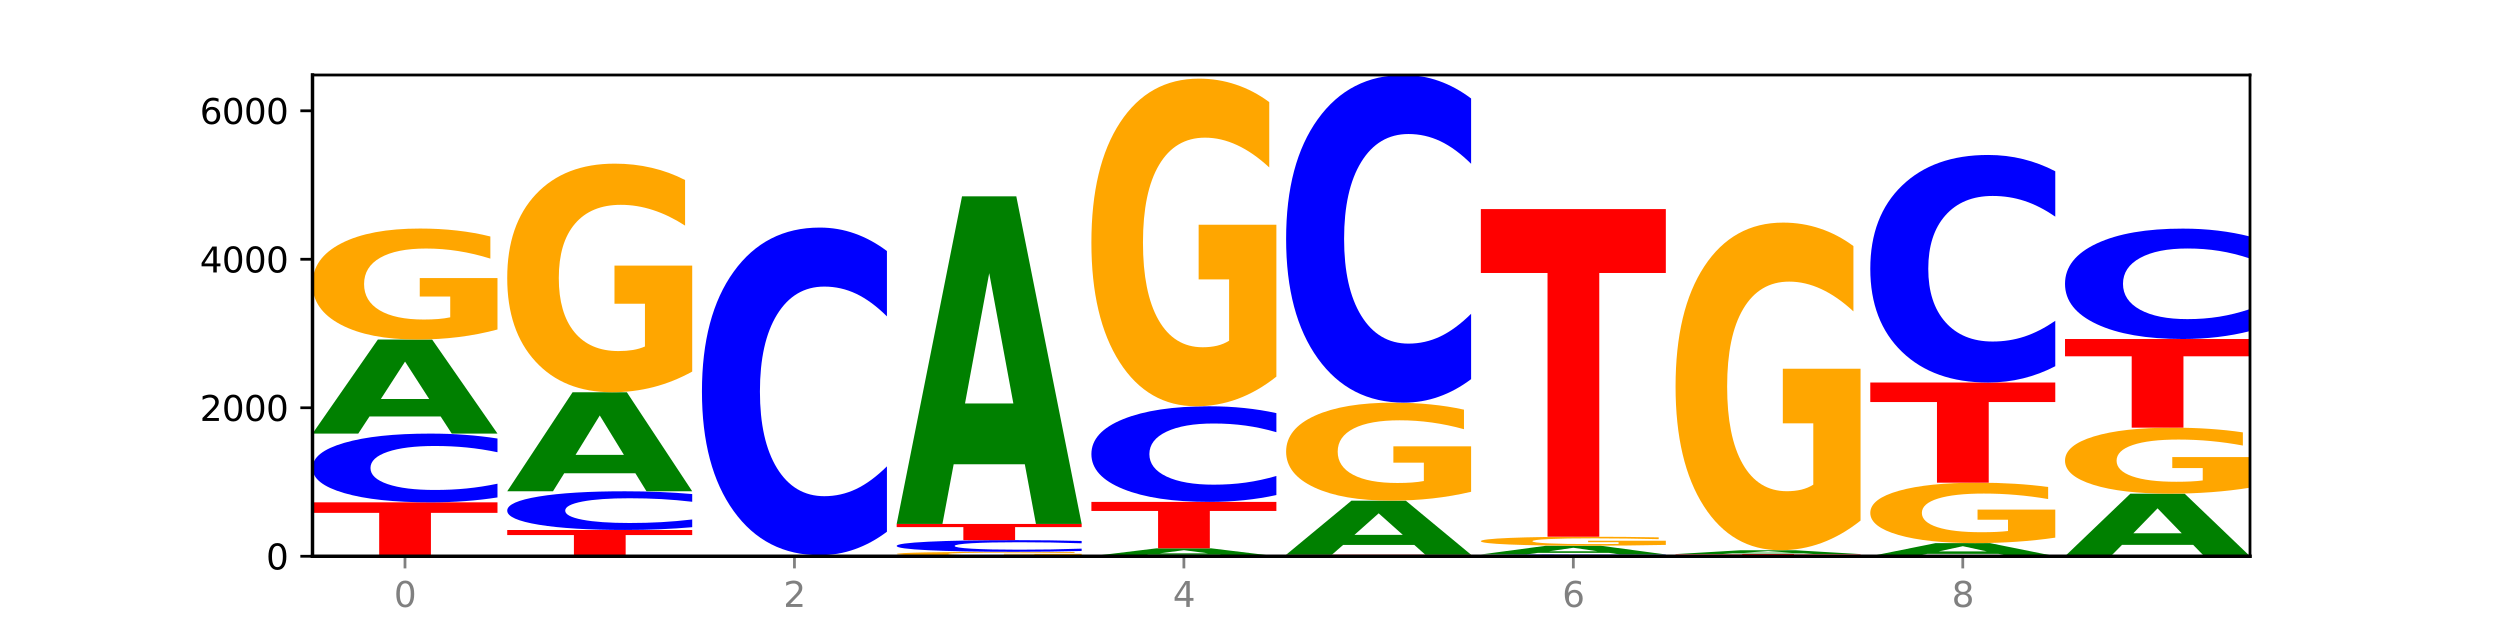 <?xml version="1.0" encoding="utf-8" standalone="no"?>
<!DOCTYPE svg PUBLIC "-//W3C//DTD SVG 1.1//EN"
  "http://www.w3.org/Graphics/SVG/1.1/DTD/svg11.dtd">
<svg xmlns:xlink="http://www.w3.org/1999/xlink" width="720pt" height="180pt" viewBox="0 0 720 180" xmlns="http://www.w3.org/2000/svg" version="1.1">
 <defs>
  <style type="text/css">*{stroke-linejoin: round; stroke-linecap: butt}</style>
 </defs>
 <g id="figure_1">
  <g id="patch_1">
   <path d="M 0 180 
L 720 180 
L 720 0 
L 0 0 
z
" style="fill: #ffffff"/>
  </g>
  <g id="axes_1">
   <g id="patch_2">
    <path d="M 90 160.2 
L 648 160.2 
L 648 21.6 
L 90 21.6 
z
" style="fill: #ffffff"/>
   </g>
   <g id="line2d_1">
    <path d="M 90 160.2 
L 648 160.2 
" clip-path="url(#p10c5d42095)" style="fill: none; stroke: #000000; stroke-width: 0.5; stroke-linecap: square"/>
   </g>
   <g id="patch_3">
    <path d="M 90 144.676 
L 143.276 144.676 
L 143.276 147.704 
L 124.109 147.704 
L 124.109 160.2 
L 109.204 160.2 
L 109.204 147.704 
L 90 147.704 
L 90 144.676 
z
" clip-path="url(#p10c5d42095)" style="fill: #ff0000"/>
   </g>
   <g id="patch_4">
    <path d="M 143.276 143.257 
Q 138.82 143.961 134.001 144.317 
Q 129.182 144.676 123.934 144.676 
Q 108.282 144.676 99.141 142.01 
Q 90 139.343 90 134.783 
Q 90 130.206 99.141 127.543 
Q 108.282 124.876 123.934 124.876 
Q 129.182 124.876 134.001 125.236 
Q 138.82 125.592 143.276 126.296 
L 143.276 130.243 
Q 138.78 129.31 134.417 128.877 
Q 130.055 128.443 125.236 128.443 
Q 116.591 128.443 111.638 130.132 
Q 106.698 131.817 106.698 134.783 
Q 106.698 137.736 111.638 139.425 
Q 116.591 141.11 125.236 141.11 
Q 130.055 141.11 134.417 140.676 
Q 138.78 140.239 143.276 139.306 
L 143.276 143.257 
z
" clip-path="url(#p10c5d42095)" style="fill: #0000ff"/>
   </g>
   <g id="patch_5">
    <path d="M 126.905 119.941 
L 106.415 119.941 
L 103.18 124.876 
L 90 124.876 
L 108.823 97.785 
L 124.454 97.785 
L 143.276 124.876 
L 130.107 124.876 
L 126.905 119.941 
z
M 109.683 114.913 
L 123.604 114.913 
L 116.655 104.137 
L 109.683 114.913 
z
" clip-path="url(#p10c5d42095)" style="fill: #008000"/>
   </g>
   <g id="patch_6">
    <path d="M 143.276 94.893 
Q 137.903 96.339 132.124 97.065 
Q 126.345 97.785 120.184 97.785 
Q 106.262 97.785 98.131 93.48 
Q 90 89.174 90 81.812 
Q 90 74.363 98.274 70.091 
Q 106.561 65.819 120.972 65.819 
Q 126.525 65.819 131.611 66.4 
Q 136.709 66.974 141.223 68.11 
L 141.223 74.482 
Q 136.566 73.023 131.957 72.303 
Q 127.348 71.577 122.716 71.577 
Q 114.143 71.577 109.498 74.231 
Q 104.853 76.879 104.853 81.812 
Q 104.853 86.698 109.331 89.366 
Q 113.808 92.027 122.047 92.027 
Q 124.292 92.027 126.214 91.875 
Q 128.136 91.717 129.665 91.387 
L 129.665 85.404 
L 120.889 85.404 
L 120.889 80.075 
L 143.276 80.075 
L 143.276 94.893 
z
" clip-path="url(#p10c5d42095)" style="fill: #ffa600"/>
   </g>
   <g id="patch_7">
    <path d="M 146.08 152.631 
L 199.357 152.631 
L 199.357 154.107 
L 180.19 154.107 
L 180.19 160.2 
L 165.285 160.2 
L 165.285 154.107 
L 146.08 154.107 
L 146.08 152.631 
z
" clip-path="url(#p10c5d42095)" style="fill: #ff0000"/>
   </g>
   <g id="patch_8">
    <path d="M 199.357 151.832 
Q 194.9 152.228 190.081 152.428 
Q 185.263 152.631 180.014 152.631 
Q 164.363 152.631 155.222 151.13 
Q 146.08 149.63 146.08 147.064 
Q 146.08 144.489 155.222 142.991 
Q 164.363 141.49 180.014 141.49 
Q 185.263 141.49 190.081 141.693 
Q 194.9 141.893 199.357 142.289 
L 199.357 144.51 
Q 194.86 143.985 190.498 143.741 
Q 186.135 143.497 181.316 143.497 
Q 172.672 143.497 167.718 144.448 
Q 162.779 145.396 162.779 147.064 
Q 162.779 148.726 167.718 149.676 
Q 172.672 150.624 181.316 150.624 
Q 186.135 150.624 190.498 150.38 
Q 194.86 150.134 199.357 149.609 
L 199.357 151.832 
z
" clip-path="url(#p10c5d42095)" style="fill: #0000ff"/>
   </g>
   <g id="patch_9">
    <path d="M 182.985 136.294 
L 162.496 136.294 
L 159.261 141.49 
L 146.08 141.49 
L 164.903 112.967 
L 180.534 112.967 
L 199.357 141.49 
L 186.187 141.49 
L 182.985 136.294 
z
M 165.764 131 
L 179.684 131 
L 172.735 119.654 
L 165.764 131 
z
" clip-path="url(#p10c5d42095)" style="fill: #008000"/>
   </g>
   <g id="patch_10">
    <path d="M 199.357 107.01 
Q 193.984 109.988 188.205 111.484 
Q 182.426 112.967 176.265 112.967 
Q 162.343 112.967 154.212 104.1 
Q 146.08 95.233 146.08 80.069 
Q 146.08 64.728 154.355 55.929 
Q 162.641 47.13 177.053 47.13 
Q 182.605 47.13 187.691 48.327 
Q 192.79 49.51 197.303 51.85 
L 197.303 64.973 
Q 192.646 61.968 188.038 60.485 
Q 183.429 58.989 178.796 58.989 
Q 170.223 58.989 165.578 64.456 
Q 160.934 69.91 160.934 80.069 
Q 160.934 90.133 165.411 95.627 
Q 169.889 101.108 178.127 101.108 
Q 180.372 101.108 182.294 100.795 
Q 184.217 100.468 185.745 99.788 
L 185.745 87.467 
L 176.969 87.467 
L 176.969 76.492 
L 199.357 76.492 
L 199.357 107.01 
z
" clip-path="url(#p10c5d42095)" style="fill: #ffa600"/>
   </g>
   <g id="patch_11">
    <path d="M 202.161 159.901 
L 255.437 159.901 
L 255.437 159.959 
L 236.27 159.959 
L 236.27 160.2 
L 221.365 160.2 
L 221.365 159.959 
L 202.161 159.959 
L 202.161 159.901 
z
" clip-path="url(#p10c5d42095)" style="fill: #ff0000"/>
   </g>
   <g id="patch_12">
    <path d="M 255.437 153.137 
Q 250.981 156.49 246.162 158.185 
Q 241.343 159.901 236.094 159.901 
Q 220.443 159.901 211.302 147.192 
Q 202.161 134.483 202.161 112.75 
Q 202.161 90.938 211.302 78.249 
Q 220.443 65.541 236.094 65.541 
Q 241.343 65.541 246.162 67.256 
Q 250.981 68.952 255.437 72.304 
L 255.437 91.114 
Q 250.94 86.67 246.578 84.604 
Q 242.215 82.537 237.397 82.537 
Q 228.752 82.537 223.799 90.588 
Q 218.859 98.618 218.859 112.75 
Q 218.859 126.823 223.799 134.873 
Q 228.752 142.904 237.397 142.904 
Q 242.215 142.904 246.578 140.838 
Q 250.94 138.752 255.437 134.308 
L 255.437 153.137 
z
" clip-path="url(#p10c5d42095)" style="fill: #0000ff"/>
   </g>
   <g id="patch_13">
    <path d="M 311.518 160.084 
Q 306.145 160.142 300.366 160.171 
Q 294.587 160.2 288.426 160.2 
Q 274.504 160.2 266.372 160.027 
Q 258.241 159.854 258.241 159.559 
Q 258.241 159.26 266.516 159.089 
Q 274.802 158.917 289.214 158.917 
Q 294.766 158.917 299.852 158.94 
Q 304.951 158.963 309.464 159.009 
L 309.464 159.265 
Q 304.807 159.206 300.198 159.177 
Q 295.59 159.148 290.957 159.148 
Q 282.384 159.148 277.739 159.255 
Q 273.095 159.361 273.095 159.559 
Q 273.095 159.755 277.572 159.862 
Q 282.05 159.969 290.288 159.969 
Q 292.533 159.969 294.455 159.963 
Q 296.378 159.956 297.906 159.943 
L 297.906 159.703 
L 289.13 159.703 
L 289.13 159.489 
L 311.518 159.489 
L 311.518 160.084 
z
" clip-path="url(#p10c5d42095)" style="fill: #ffa600"/>
   </g>
   <g id="patch_14">
    <path d="M 311.518 158.676 
Q 307.061 158.796 302.242 158.856 
Q 297.423 158.917 292.175 158.917 
Q 276.524 158.917 267.382 158.465 
Q 258.241 158.013 258.241 157.24 
Q 258.241 156.464 267.382 156.012 
Q 276.524 155.56 292.175 155.56 
Q 297.423 155.56 302.242 155.621 
Q 307.061 155.681 311.518 155.801 
L 311.518 156.47 
Q 307.021 156.312 302.658 156.238 
Q 298.296 156.165 293.477 156.165 
Q 284.832 156.165 279.879 156.451 
Q 274.94 156.737 274.94 157.24 
Q 274.94 157.74 279.879 158.027 
Q 284.832 158.312 293.477 158.312 
Q 298.296 158.312 302.658 158.239 
Q 307.021 158.165 311.518 158.007 
L 311.518 158.676 
z
" clip-path="url(#p10c5d42095)" style="fill: #0000ff"/>
   </g>
   <g id="patch_15">
    <path d="M 258.241 150.899 
L 311.518 150.899 
L 311.518 151.808 
L 292.35 151.808 
L 292.35 155.56 
L 277.445 155.56 
L 277.445 151.808 
L 258.241 151.808 
L 258.241 150.899 
z
" clip-path="url(#p10c5d42095)" style="fill: #ff0000"/>
   </g>
   <g id="patch_16">
    <path d="M 295.146 133.709 
L 274.657 133.709 
L 271.421 150.899 
L 258.241 150.899 
L 277.064 56.539 
L 292.695 56.539 
L 311.518 150.899 
L 298.348 150.899 
L 295.146 133.709 
z
M 277.924 116.196 
L 291.845 116.196 
L 284.896 78.663 
L 277.924 116.196 
z
" clip-path="url(#p10c5d42095)" style="fill: #008000"/>
   </g>
   <g id="patch_17">
    <path d="M 351.226 159.783 
L 330.737 159.783 
L 327.502 160.2 
L 314.322 160.2 
L 333.144 157.912 
L 348.775 157.912 
L 367.598 160.2 
L 354.429 160.2 
L 351.226 159.783 
z
M 334.005 159.359 
L 347.926 159.359 
L 340.976 158.449 
L 334.005 159.359 
z
" clip-path="url(#p10c5d42095)" style="fill: #008000"/>
   </g>
   <g id="patch_18">
    <path d="M 314.322 144.548 
L 367.598 144.548 
L 367.598 147.155 
L 348.431 147.155 
L 348.431 157.912 
L 333.526 157.912 
L 333.526 147.155 
L 314.322 147.155 
L 314.322 144.548 
z
" clip-path="url(#p10c5d42095)" style="fill: #ff0000"/>
   </g>
   <g id="patch_19">
    <path d="M 367.598 142.574 
Q 363.142 143.553 358.323 144.048 
Q 353.504 144.548 348.255 144.548 
Q 332.604 144.548 323.463 140.839 
Q 314.322 137.13 314.322 130.787 
Q 314.322 124.421 323.463 120.717 
Q 332.604 117.008 348.255 117.008 
Q 353.504 117.008 358.323 117.508 
Q 363.142 118.003 367.598 118.982 
L 367.598 124.472 
Q 363.101 123.175 358.739 122.572 
Q 354.376 121.969 349.557 121.969 
Q 340.913 121.969 335.96 124.318 
Q 331.02 126.662 331.02 130.787 
Q 331.02 134.894 335.96 137.244 
Q 340.913 139.587 349.557 139.587 
Q 354.376 139.587 358.739 138.984 
Q 363.101 138.376 367.598 137.079 
L 367.598 142.574 
z
" clip-path="url(#p10c5d42095)" style="fill: #0000ff"/>
   </g>
   <g id="patch_20">
    <path d="M 367.598 108.47 
Q 362.225 112.739 356.446 114.883 
Q 350.667 117.008 344.506 117.008 
Q 330.584 117.008 322.453 104.299 
Q 314.322 91.59 314.322 69.857 
Q 314.322 47.87 322.596 35.259 
Q 330.882 22.648 345.294 22.648 
Q 350.846 22.648 355.933 24.363 
Q 361.031 26.059 365.544 29.411 
L 365.544 48.221 
Q 360.888 43.913 356.279 41.789 
Q 351.67 39.645 347.037 39.645 
Q 338.464 39.645 333.82 47.48 
Q 329.175 55.297 329.175 69.857 
Q 329.175 84.281 333.653 92.156 
Q 338.13 100.011 346.369 100.011 
Q 348.613 100.011 350.536 99.563 
Q 352.458 99.095 353.986 98.12 
L 353.986 80.461 
L 345.21 80.461 
L 345.21 64.731 
L 367.598 64.731 
L 367.598 108.47 
z
" clip-path="url(#p10c5d42095)" style="fill: #ffa600"/>
   </g>
   <g id="patch_21">
    <path d="M 370.402 159.772 
L 423.678 159.772 
L 423.678 159.856 
L 404.511 159.856 
L 404.511 160.2 
L 389.606 160.2 
L 389.606 159.856 
L 370.402 159.856 
L 370.402 159.772 
z
" clip-path="url(#p10c5d42095)" style="fill: #ff0000"/>
   </g>
   <g id="patch_22">
    <path d="M 407.307 156.933 
L 386.817 156.933 
L 383.582 159.772 
L 370.402 159.772 
L 389.225 144.185 
L 404.856 144.185 
L 423.678 159.772 
L 410.509 159.772 
L 407.307 156.933 
z
M 390.085 154.04 
L 404.006 154.04 
L 397.057 147.839 
L 390.085 154.04 
z
" clip-path="url(#p10c5d42095)" style="fill: #008000"/>
   </g>
   <g id="patch_23">
    <path d="M 423.678 141.631 
Q 418.305 142.908 412.526 143.549 
Q 406.747 144.185 400.586 144.185 
Q 386.664 144.185 378.533 140.383 
Q 370.402 136.582 370.402 130.081 
Q 370.402 123.504 378.676 119.732 
Q 386.963 115.96 401.374 115.96 
Q 406.927 115.96 412.013 116.473 
Q 417.111 116.98 421.625 117.983 
L 421.625 123.609 
Q 416.968 122.321 412.359 121.685 
Q 407.75 121.044 403.118 121.044 
Q 394.545 121.044 389.9 123.388 
Q 385.255 125.726 385.255 130.081 
Q 385.255 134.396 389.733 136.751 
Q 394.21 139.101 402.449 139.101 
Q 404.694 139.101 406.616 138.967 
Q 408.538 138.827 410.067 138.535 
L 410.067 133.253 
L 401.291 133.253 
L 401.291 128.548 
L 423.678 128.548 
L 423.678 141.631 
z
" clip-path="url(#p10c5d42095)" style="fill: #ffa600"/>
   </g>
   <g id="patch_24">
    <path d="M 423.678 109.196 
Q 419.222 112.549 414.403 114.245 
Q 409.584 115.96 404.336 115.96 
Q 388.684 115.96 379.543 103.251 
Q 370.402 90.543 370.402 68.809 
Q 370.402 46.998 379.543 34.309 
Q 388.684 21.6 404.336 21.6 
Q 409.584 21.6 414.403 23.315 
Q 419.222 25.011 423.678 28.364 
L 423.678 47.173 
Q 419.182 42.729 414.819 40.663 
Q 410.457 38.597 405.638 38.597 
Q 396.993 38.597 392.04 46.647 
Q 387.1 54.678 387.1 68.809 
Q 387.1 82.882 392.04 90.933 
Q 396.993 98.963 405.638 98.963 
Q 410.457 98.963 414.819 96.897 
Q 419.182 94.811 423.678 90.367 
L 423.678 109.196 
z
" clip-path="url(#p10c5d42095)" style="fill: #0000ff"/>
   </g>
   <g id="patch_25">
    <path d="M 479.759 160.163 
Q 475.302 160.181 470.483 160.191 
Q 465.665 160.2 460.416 160.2 
Q 444.765 160.2 435.624 160.131 
Q 426.482 160.062 426.482 159.944 
Q 426.482 159.825 435.624 159.756 
Q 444.765 159.687 460.416 159.687 
Q 465.665 159.687 470.483 159.696 
Q 475.302 159.705 479.759 159.724 
L 479.759 159.826 
Q 475.262 159.802 470.9 159.79 
Q 466.537 159.779 461.718 159.779 
Q 453.074 159.779 448.12 159.823 
Q 443.181 159.867 443.181 159.944 
Q 443.181 160.02 448.12 160.064 
Q 453.074 160.108 461.718 160.108 
Q 466.537 160.108 470.9 160.096 
Q 475.262 160.085 479.759 160.061 
L 479.759 160.163 
z
" clip-path="url(#p10c5d42095)" style="fill: #0000ff"/>
   </g>
   <g id="patch_26">
    <path d="M 463.387 159.227 
L 442.898 159.227 
L 439.663 159.687 
L 426.482 159.687 
L 445.305 157.164 
L 460.936 157.164 
L 479.759 159.687 
L 466.589 159.687 
L 463.387 159.227 
z
M 446.166 158.759 
L 460.087 158.759 
L 453.137 157.755 
L 446.166 158.759 
z
" clip-path="url(#p10c5d42095)" style="fill: #008000"/>
   </g>
   <g id="patch_27">
    <path d="M 479.759 156.93 
Q 474.386 157.047 468.607 157.105 
Q 462.828 157.164 456.667 157.164 
Q 442.745 157.164 434.614 156.815 
Q 426.482 156.467 426.482 155.871 
Q 426.482 155.268 434.757 154.922 
Q 443.043 154.576 457.455 154.576 
Q 463.007 154.576 468.093 154.623 
Q 473.192 154.67 477.705 154.762 
L 477.705 155.278 
Q 473.049 155.16 468.44 155.101 
Q 463.831 155.042 459.198 155.042 
Q 450.625 155.042 445.98 155.257 
Q 441.336 155.472 441.336 155.871 
Q 441.336 156.266 445.813 156.482 
Q 450.291 156.698 458.529 156.698 
Q 460.774 156.698 462.697 156.685 
Q 464.619 156.673 466.147 156.646 
L 466.147 156.162 
L 457.371 156.162 
L 457.371 155.73 
L 479.759 155.73 
L 479.759 156.93 
z
" clip-path="url(#p10c5d42095)" style="fill: #ffa600"/>
   </g>
   <g id="patch_28">
    <path d="M 426.482 60.216 
L 479.759 60.216 
L 479.759 78.619 
L 460.592 78.619 
L 460.592 154.576 
L 445.687 154.576 
L 445.687 78.619 
L 426.482 78.619 
L 426.482 60.216 
z
" clip-path="url(#p10c5d42095)" style="fill: #ff0000"/>
   </g>
   <g id="patch_29">
    <path d="M 482.563 159.58 
L 535.839 159.58 
L 535.839 159.701 
L 516.672 159.701 
L 516.672 160.2 
L 501.767 160.2 
L 501.767 159.701 
L 482.563 159.701 
L 482.563 159.58 
z
" clip-path="url(#p10c5d42095)" style="fill: #ff0000"/>
   </g>
   <g id="patch_30">
    <path d="M 519.467 159.377 
L 498.978 159.377 
L 495.743 159.58 
L 482.563 159.58 
L 501.385 158.468 
L 517.017 158.468 
L 535.839 159.58 
L 522.67 159.58 
L 519.467 159.377 
z
M 502.246 159.171 
L 516.167 159.171 
L 509.217 158.729 
L 502.246 159.171 
z
" clip-path="url(#p10c5d42095)" style="fill: #008000"/>
   </g>
   <g id="patch_31">
    <path d="M 535.839 149.931 
Q 530.466 154.199 524.687 156.343 
Q 518.908 158.468 512.747 158.468 
Q 498.825 158.468 490.694 145.759 
Q 482.563 133.051 482.563 111.317 
Q 482.563 89.33 490.837 76.719 
Q 499.124 64.108 513.535 64.108 
Q 519.087 64.108 524.174 65.823 
Q 529.272 67.519 533.786 70.872 
L 533.786 89.681 
Q 529.129 85.374 524.52 83.249 
Q 519.911 81.105 515.278 81.105 
Q 506.706 81.105 502.061 88.941 
Q 497.416 96.757 497.416 111.317 
Q 497.416 125.741 501.894 133.616 
Q 506.371 141.471 514.61 141.471 
Q 516.855 141.471 518.777 141.023 
Q 520.699 140.555 522.228 139.58 
L 522.228 121.921 
L 513.452 121.921 
L 513.452 106.191 
L 535.839 106.191 
L 535.839 149.931 
z
" clip-path="url(#p10c5d42095)" style="fill: #ffa600"/>
   </g>
   <g id="patch_32">
    <path d="M 575.548 159.511 
L 555.059 159.511 
L 551.823 160.2 
L 538.643 160.2 
L 557.466 156.415 
L 573.097 156.415 
L 591.92 160.2 
L 578.75 160.2 
L 575.548 159.511 
z
M 558.326 158.808 
L 572.247 158.808 
L 565.298 157.303 
L 558.326 158.808 
z
" clip-path="url(#p10c5d42095)" style="fill: #008000"/>
   </g>
   <g id="patch_33">
    <path d="M 591.92 154.841 
Q 586.547 155.628 580.768 156.023 
Q 574.989 156.415 568.828 156.415 
Q 554.906 156.415 546.774 154.071 
Q 538.643 151.727 538.643 147.718 
Q 538.643 143.663 546.918 141.336 
Q 555.204 139.01 569.616 139.01 
Q 575.168 139.01 580.254 139.327 
Q 585.353 139.639 589.866 140.258 
L 589.866 143.727 
Q 585.209 142.933 580.6 142.541 
Q 575.992 142.145 571.359 142.145 
Q 562.786 142.145 558.141 143.591 
Q 553.497 145.032 553.497 147.718 
Q 553.497 150.379 557.974 151.831 
Q 562.452 153.28 570.69 153.28 
Q 572.935 153.28 574.857 153.197 
Q 576.78 153.111 578.308 152.931 
L 578.308 149.674 
L 569.532 149.674 
L 569.532 146.773 
L 591.92 146.773 
L 591.92 154.841 
z
" clip-path="url(#p10c5d42095)" style="fill: #ffa600"/>
   </g>
   <g id="patch_34">
    <path d="M 538.643 110.165 
L 591.92 110.165 
L 591.92 115.791 
L 572.752 115.791 
L 572.752 139.01 
L 557.847 139.01 
L 557.847 115.791 
L 538.643 115.791 
L 538.643 110.165 
z
" clip-path="url(#p10c5d42095)" style="fill: #ff0000"/>
   </g>
   <g id="patch_35">
    <path d="M 591.92 105.468 
Q 587.463 107.796 582.644 108.974 
Q 577.825 110.165 572.577 110.165 
Q 556.926 110.165 547.784 101.339 
Q 538.643 92.512 538.643 77.417 
Q 538.643 62.269 547.784 53.455 
Q 556.926 44.629 572.577 44.629 
Q 577.825 44.629 582.644 45.82 
Q 587.463 46.998 591.92 49.326 
L 591.92 62.39 
Q 587.423 59.304 583.06 57.869 
Q 578.698 56.434 573.879 56.434 
Q 565.234 56.434 560.281 62.025 
Q 555.342 67.602 555.342 77.417 
Q 555.342 87.192 560.281 92.783 
Q 565.234 98.36 573.879 98.36 
Q 578.698 98.36 583.06 96.925 
Q 587.423 95.477 591.92 92.39 
L 591.92 105.468 
z
" clip-path="url(#p10c5d42095)" style="fill: #0000ff"/>
   </g>
   <g id="patch_36">
    <path d="M 631.628 156.916 
L 611.139 156.916 
L 607.904 160.2 
L 594.724 160.2 
L 613.546 142.175 
L 629.177 142.175 
L 648 160.2 
L 634.831 160.2 
L 631.628 156.916 
z
M 614.407 153.571 
L 628.328 153.571 
L 621.378 146.401 
L 614.407 153.571 
z
" clip-path="url(#p10c5d42095)" style="fill: #008000"/>
   </g>
   <g id="patch_37">
    <path d="M 648 140.455 
Q 642.627 141.315 636.848 141.747 
Q 631.069 142.175 624.908 142.175 
Q 610.986 142.175 602.855 139.615 
Q 594.724 137.054 594.724 132.676 
Q 594.724 128.247 602.998 125.706 
Q 611.284 123.166 625.696 123.166 
Q 631.248 123.166 636.335 123.511 
Q 641.433 123.853 645.946 124.528 
L 645.946 128.318 
Q 641.29 127.45 636.681 127.022 
Q 632.072 126.59 627.439 126.59 
Q 618.866 126.59 614.222 128.168 
Q 609.577 129.743 609.577 132.676 
Q 609.577 135.582 614.055 137.168 
Q 618.532 138.751 626.771 138.751 
Q 629.015 138.751 630.938 138.66 
Q 632.86 138.566 634.388 138.37 
L 634.388 134.812 
L 625.612 134.812 
L 625.612 131.643 
L 648 131.643 
L 648 140.455 
z
" clip-path="url(#p10c5d42095)" style="fill: #ffa600"/>
   </g>
   <g id="patch_38">
    <path d="M 594.724 97.635 
L 648 97.635 
L 648 102.615 
L 628.833 102.615 
L 628.833 123.166 
L 613.928 123.166 
L 613.928 102.615 
L 594.724 102.615 
L 594.724 97.635 
z
" clip-path="url(#p10c5d42095)" style="fill: #ff0000"/>
   </g>
   <g id="patch_39">
    <path d="M 648 95.356 
Q 643.544 96.486 638.725 97.057 
Q 633.906 97.635 628.657 97.635 
Q 613.006 97.635 603.865 93.353 
Q 594.724 89.071 594.724 81.748 
Q 594.724 74.398 603.865 70.122 
Q 613.006 65.84 628.657 65.84 
Q 633.906 65.84 638.725 66.418 
Q 643.544 66.989 648 68.119 
L 648 74.457 
Q 643.503 72.96 639.141 72.263 
Q 634.778 71.567 629.959 71.567 
Q 621.315 71.567 616.362 74.28 
Q 611.422 76.986 611.422 81.748 
Q 611.422 86.49 616.362 89.202 
Q 621.315 91.908 629.959 91.908 
Q 634.778 91.908 639.141 91.212 
Q 643.503 90.509 648 89.012 
L 648 95.356 
z
" clip-path="url(#p10c5d42095)" style="fill: #0000ff"/>
   </g>
   <g id="matplotlib.axis_1">
    <g id="xtick_1">
     <g id="line2d_2">
      <defs>
       <path id="m7b43e633df" d="M 0 0 
L 0 3.5 
" style="stroke: #808080; stroke-width: 0.8"/>
      </defs>
      <g>
       <use xlink:href="#m7b43e633df" x="116.638" y="160.2" style="fill: #808080; stroke: #808080; stroke-width: 0.8"/>
      </g>
     </g>
     <g id="text_1">
      <!-- 0 -->
      <g style="fill: #808080" transform="translate(113.457 174.798) scale(0.1 -0.1)">
       <defs>
        <path id="DejaVuSans-30" d="M 2034 4250 
Q 1547 4250 1301 3770 
Q 1056 3291 1056 2328 
Q 1056 1369 1301 889 
Q 1547 409 2034 409 
Q 2525 409 2770 889 
Q 3016 1369 3016 2328 
Q 3016 3291 2770 3770 
Q 2525 4250 2034 4250 
z
M 2034 4750 
Q 2819 4750 3233 4129 
Q 3647 3509 3647 2328 
Q 3647 1150 3233 529 
Q 2819 -91 2034 -91 
Q 1250 -91 836 529 
Q 422 1150 422 2328 
Q 422 3509 836 4129 
Q 1250 4750 2034 4750 
z
" transform="scale(0.016)"/>
       </defs>
       <use xlink:href="#DejaVuSans-30"/>
      </g>
     </g>
    </g>
    <g id="xtick_2">
     <g id="line2d_3">
      <g>
       <use xlink:href="#m7b43e633df" x="228.799" y="160.2" style="fill: #808080; stroke: #808080; stroke-width: 0.8"/>
      </g>
     </g>
     <g id="text_2">
      <!-- 2 -->
      <g style="fill: #808080" transform="translate(225.618 174.798) scale(0.1 -0.1)">
       <defs>
        <path id="DejaVuSans-32" d="M 1228 531 
L 3431 531 
L 3431 0 
L 469 0 
L 469 531 
Q 828 903 1448 1529 
Q 2069 2156 2228 2338 
Q 2531 2678 2651 2914 
Q 2772 3150 2772 3378 
Q 2772 3750 2511 3984 
Q 2250 4219 1831 4219 
Q 1534 4219 1204 4116 
Q 875 4013 500 3803 
L 500 4441 
Q 881 4594 1212 4672 
Q 1544 4750 1819 4750 
Q 2544 4750 2975 4387 
Q 3406 4025 3406 3419 
Q 3406 3131 3298 2873 
Q 3191 2616 2906 2266 
Q 2828 2175 2409 1742 
Q 1991 1309 1228 531 
z
" transform="scale(0.016)"/>
       </defs>
       <use xlink:href="#DejaVuSans-32"/>
      </g>
     </g>
    </g>
    <g id="xtick_3">
     <g id="line2d_4">
      <g>
       <use xlink:href="#m7b43e633df" x="340.96" y="160.2" style="fill: #808080; stroke: #808080; stroke-width: 0.8"/>
      </g>
     </g>
     <g id="text_3">
      <!-- 4 -->
      <g style="fill: #808080" transform="translate(337.779 174.798) scale(0.1 -0.1)">
       <defs>
        <path id="DejaVuSans-34" d="M 2419 4116 
L 825 1625 
L 2419 1625 
L 2419 4116 
z
M 2253 4666 
L 3047 4666 
L 3047 1625 
L 3713 1625 
L 3713 1100 
L 3047 1100 
L 3047 0 
L 2419 0 
L 2419 1100 
L 313 1100 
L 313 1709 
L 2253 4666 
z
" transform="scale(0.016)"/>
       </defs>
       <use xlink:href="#DejaVuSans-34"/>
      </g>
     </g>
    </g>
    <g id="xtick_4">
     <g id="line2d_5">
      <g>
       <use xlink:href="#m7b43e633df" x="453.121" y="160.2" style="fill: #808080; stroke: #808080; stroke-width: 0.8"/>
      </g>
     </g>
     <g id="text_4">
      <!-- 6 -->
      <g style="fill: #808080" transform="translate(449.939 174.798) scale(0.1 -0.1)">
       <defs>
        <path id="DejaVuSans-36" d="M 2113 2584 
Q 1688 2584 1439 2293 
Q 1191 2003 1191 1497 
Q 1191 994 1439 701 
Q 1688 409 2113 409 
Q 2538 409 2786 701 
Q 3034 994 3034 1497 
Q 3034 2003 2786 2293 
Q 2538 2584 2113 2584 
z
M 3366 4563 
L 3366 3988 
Q 3128 4100 2886 4159 
Q 2644 4219 2406 4219 
Q 1781 4219 1451 3797 
Q 1122 3375 1075 2522 
Q 1259 2794 1537 2939 
Q 1816 3084 2150 3084 
Q 2853 3084 3261 2657 
Q 3669 2231 3669 1497 
Q 3669 778 3244 343 
Q 2819 -91 2113 -91 
Q 1303 -91 875 529 
Q 447 1150 447 2328 
Q 447 3434 972 4092 
Q 1497 4750 2381 4750 
Q 2619 4750 2861 4703 
Q 3103 4656 3366 4563 
z
" transform="scale(0.016)"/>
       </defs>
       <use xlink:href="#DejaVuSans-36"/>
      </g>
     </g>
    </g>
    <g id="xtick_5">
     <g id="line2d_6">
      <g>
       <use xlink:href="#m7b43e633df" x="565.281" y="160.2" style="fill: #808080; stroke: #808080; stroke-width: 0.8"/>
      </g>
     </g>
     <g id="text_5">
      <!-- 8 -->
      <g style="fill: #808080" transform="translate(562.1 174.798) scale(0.1 -0.1)">
       <defs>
        <path id="DejaVuSans-38" d="M 2034 2216 
Q 1584 2216 1326 1975 
Q 1069 1734 1069 1313 
Q 1069 891 1326 650 
Q 1584 409 2034 409 
Q 2484 409 2743 651 
Q 3003 894 3003 1313 
Q 3003 1734 2745 1975 
Q 2488 2216 2034 2216 
z
M 1403 2484 
Q 997 2584 770 2862 
Q 544 3141 544 3541 
Q 544 4100 942 4425 
Q 1341 4750 2034 4750 
Q 2731 4750 3128 4425 
Q 3525 4100 3525 3541 
Q 3525 3141 3298 2862 
Q 3072 2584 2669 2484 
Q 3125 2378 3379 2068 
Q 3634 1759 3634 1313 
Q 3634 634 3220 271 
Q 2806 -91 2034 -91 
Q 1263 -91 848 271 
Q 434 634 434 1313 
Q 434 1759 690 2068 
Q 947 2378 1403 2484 
z
M 1172 3481 
Q 1172 3119 1398 2916 
Q 1625 2713 2034 2713 
Q 2441 2713 2670 2916 
Q 2900 3119 2900 3481 
Q 2900 3844 2670 4047 
Q 2441 4250 2034 4250 
Q 1625 4250 1398 4047 
Q 1172 3844 1172 3481 
z
" transform="scale(0.016)"/>
       </defs>
       <use xlink:href="#DejaVuSans-38"/>
      </g>
     </g>
    </g>
   </g>
   <g id="matplotlib.axis_2">
    <g id="ytick_1">
     <g id="line2d_7">
      <defs>
       <path id="m3ccf3d116b" d="M 0 0 
L -3.5 0 
" style="stroke: #000000; stroke-width: 0.8"/>
      </defs>
      <g>
       <use xlink:href="#m3ccf3d116b" x="90" y="160.2" style="stroke: #000000; stroke-width: 0.8"/>
      </g>
     </g>
     <g id="text_6">
      <!-- 0 -->
      <g transform="translate(76.638 163.999) scale(0.1 -0.1)">
       <use xlink:href="#DejaVuSans-30"/>
      </g>
     </g>
    </g>
    <g id="ytick_2">
     <g id="line2d_8">
      <g>
       <use xlink:href="#m3ccf3d116b" x="90" y="117.435" style="stroke: #000000; stroke-width: 0.8"/>
      </g>
     </g>
     <g id="text_7">
      <!-- 2000 -->
      <g transform="translate(57.55 121.235) scale(0.1 -0.1)">
       <use xlink:href="#DejaVuSans-32"/>
       <use xlink:href="#DejaVuSans-30" x="63.623"/>
       <use xlink:href="#DejaVuSans-30" x="127.246"/>
       <use xlink:href="#DejaVuSans-30" x="190.869"/>
      </g>
     </g>
    </g>
    <g id="ytick_3">
     <g id="line2d_9">
      <g>
       <use xlink:href="#m3ccf3d116b" x="90" y="74.671" style="stroke: #000000; stroke-width: 0.8"/>
      </g>
     </g>
     <g id="text_8">
      <!-- 4000 -->
      <g transform="translate(57.55 78.47) scale(0.1 -0.1)">
       <use xlink:href="#DejaVuSans-34"/>
       <use xlink:href="#DejaVuSans-30" x="63.623"/>
       <use xlink:href="#DejaVuSans-30" x="127.246"/>
       <use xlink:href="#DejaVuSans-30" x="190.869"/>
      </g>
     </g>
    </g>
    <g id="ytick_4">
     <g id="line2d_10">
      <g>
       <use xlink:href="#m3ccf3d116b" x="90" y="31.906" style="stroke: #000000; stroke-width: 0.8"/>
      </g>
     </g>
     <g id="text_9">
      <!-- 6000 -->
      <g transform="translate(57.55 35.705) scale(0.1 -0.1)">
       <use xlink:href="#DejaVuSans-36"/>
       <use xlink:href="#DejaVuSans-30" x="63.623"/>
       <use xlink:href="#DejaVuSans-30" x="127.246"/>
       <use xlink:href="#DejaVuSans-30" x="190.869"/>
      </g>
     </g>
    </g>
   </g>
   <g id="patch_40">
    <path d="M 90 160.2 
L 90 21.6 
" style="fill: none; stroke: #000000; stroke-linejoin: miter; stroke-linecap: square"/>
   </g>
   <g id="patch_41">
    <path d="M 648 160.2 
L 648 21.6 
" style="fill: none; stroke: #000000; stroke-width: 0.8; stroke-linejoin: miter; stroke-linecap: square"/>
   </g>
   <g id="patch_42">
    <path d="M 90 160.2 
L 648 160.2 
" style="fill: none; stroke: #000000; stroke-linejoin: miter; stroke-linecap: square"/>
   </g>
   <g id="patch_43">
    <path d="M 90 21.6 
L 648 21.6 
" style="fill: none; stroke: #000000; stroke-width: 0.8; stroke-linejoin: miter; stroke-linecap: square"/>
   </g>
  </g>
 </g>
 <defs>
  <clipPath id="p10c5d42095">
   <rect x="90" y="21.6" width="558" height="138.6"/>
  </clipPath>
 </defs>
</svg>
